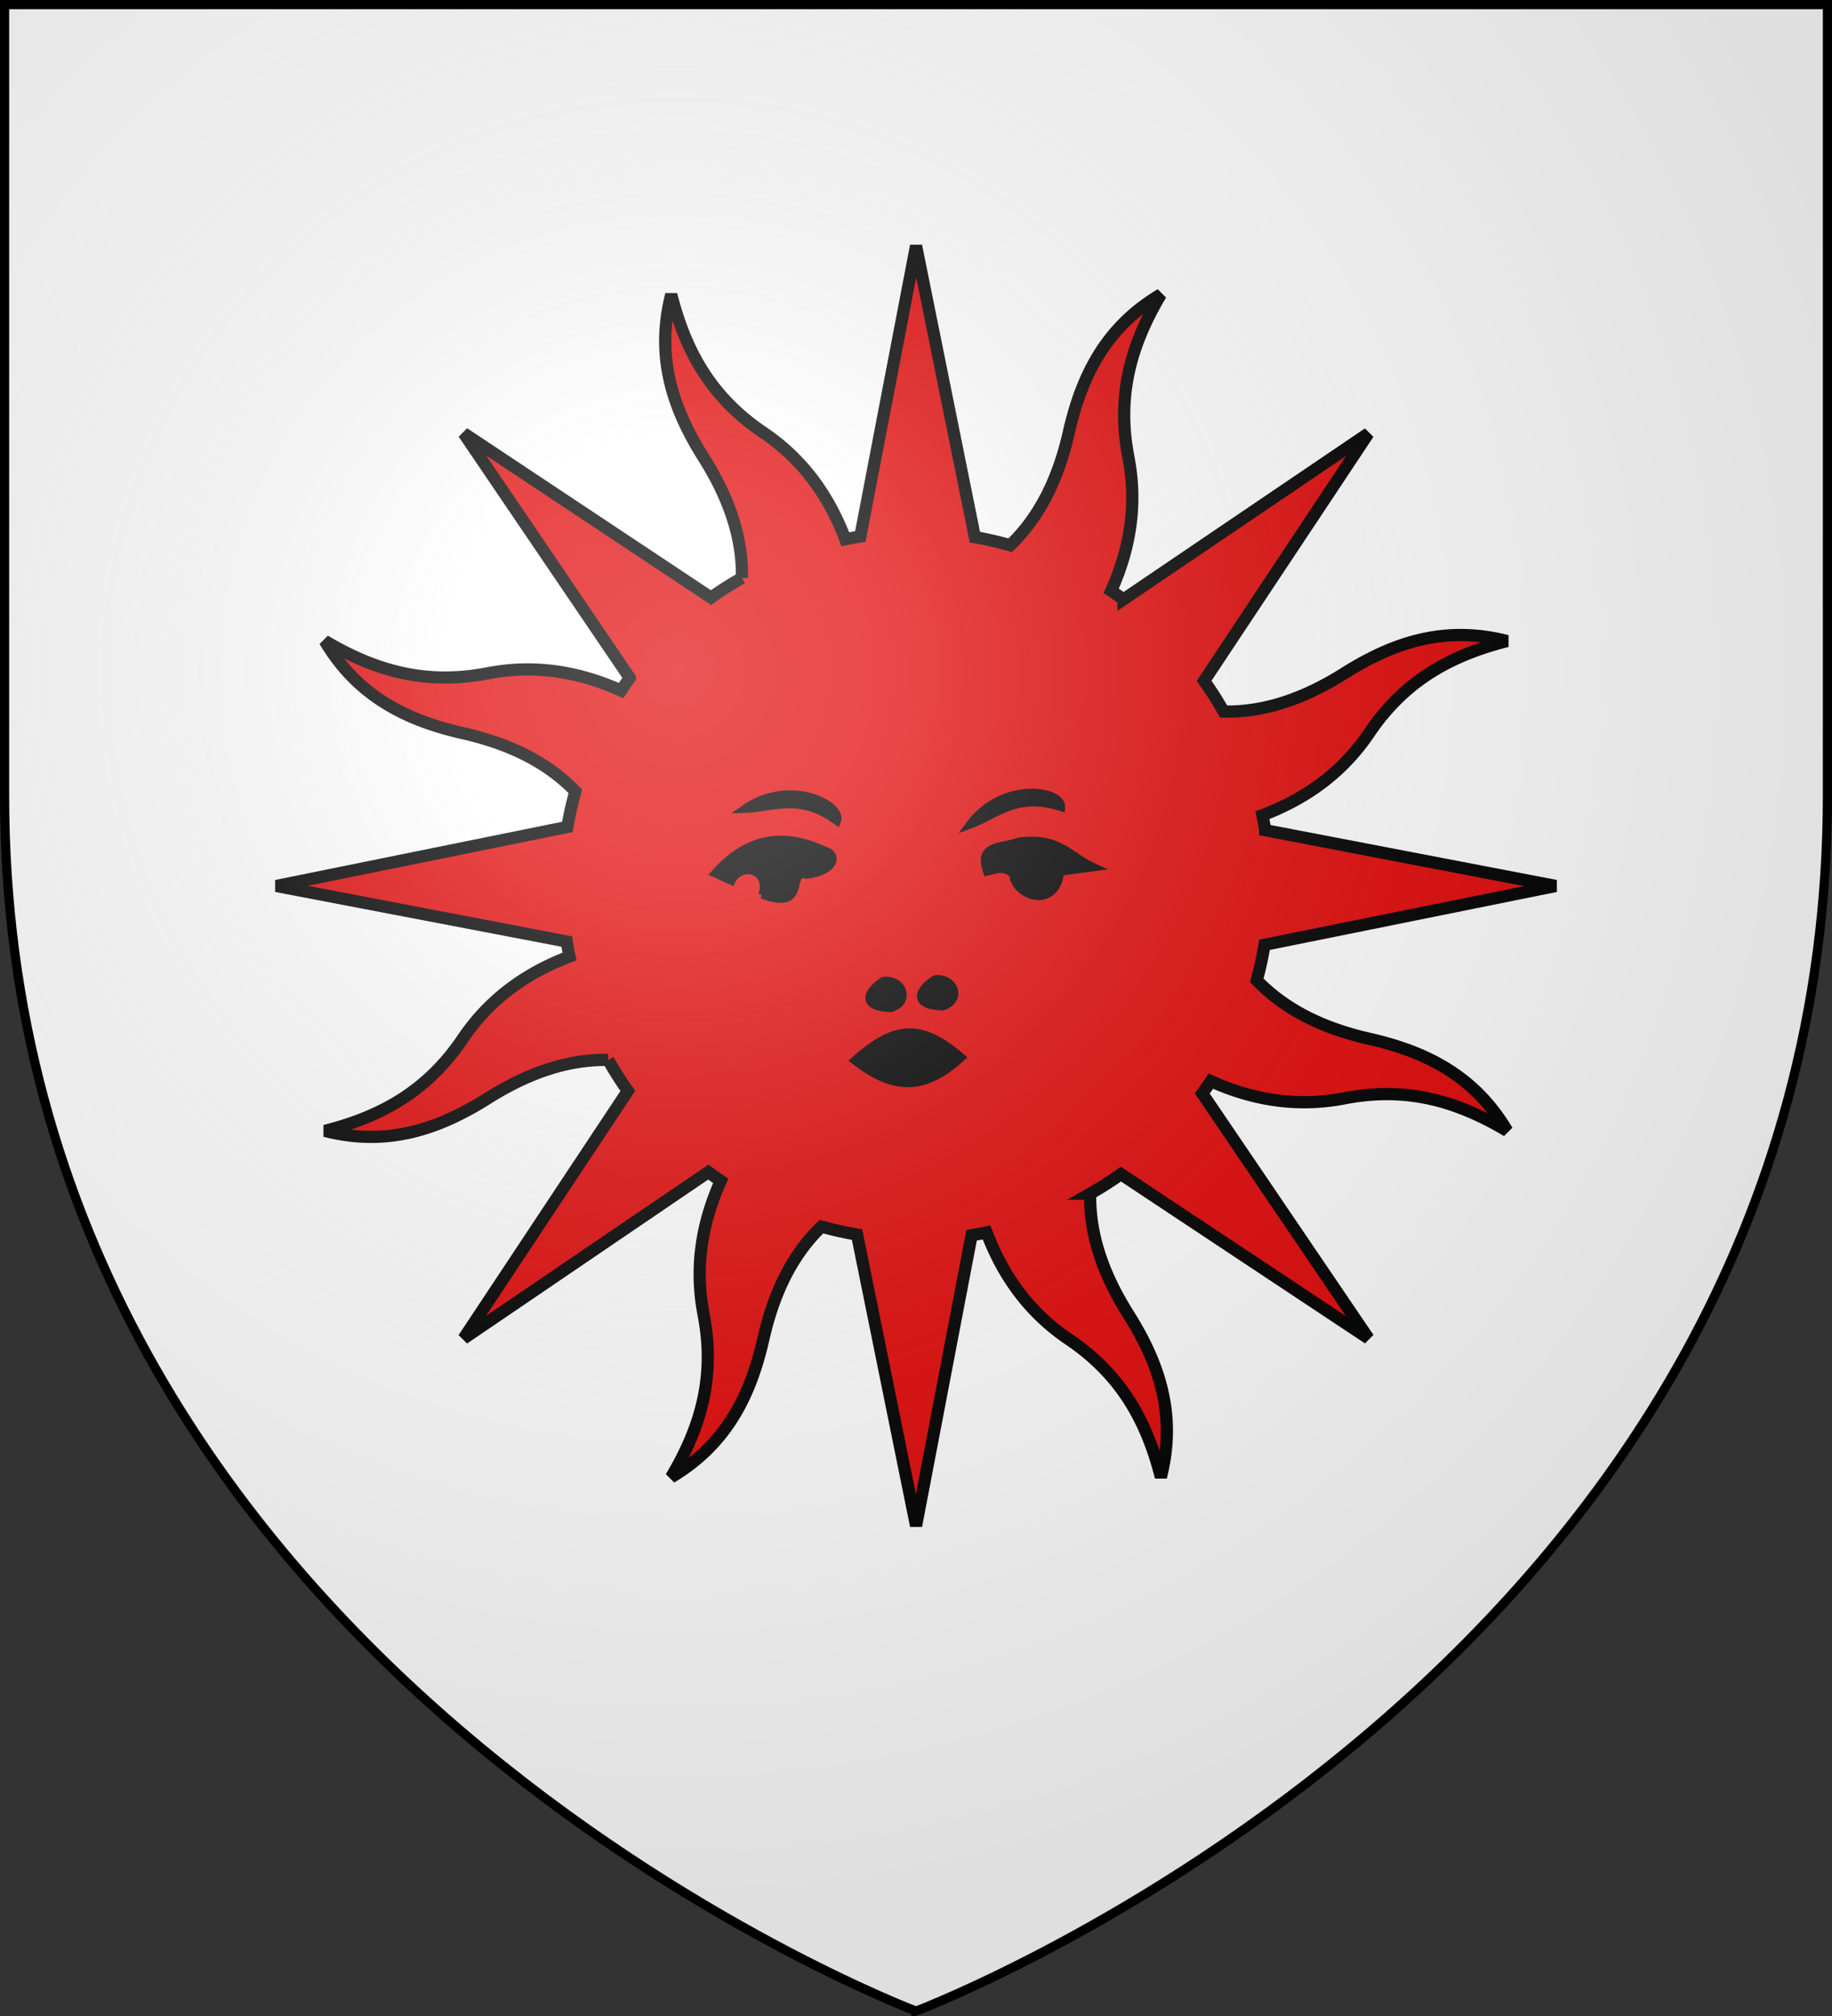 <svg xmlns="http://www.w3.org/2000/svg" width="600" height="660"><rect width="100%" height="100%" fill="#333333" stroke="none"/><radialGradient id="a" cx="221.445" cy="226.331" r="300" gradientTransform="matrix(1.353 0 0 1.349 -77.63 -85.747)" gradientUnits="userSpaceOnUse"><stop offset="0" stop-color="#fff" stop-opacity=".314"/><stop offset=".19" stop-color="#fff" stop-opacity=".251"/><stop offset=".6" stop-color="#6b6b6b" stop-opacity=".125"/><stop offset="1" stop-opacity=".125"/></radialGradient><path fill="#fff" fill-rule="evenodd" d="M300 658.5s298.5-112.32 298.5-397.772V2.176H1.5v258.552C1.5 546.18 300 658.5 300 658.5"/><g stroke="#000" stroke-width=".967"><path fill="#e20909" stroke-width="4" d="M219.842 96.43c-5.243 20.505.536 37.386 10.557 53.292 7.75 12.3 12.84 25.407 12.598 39.49a115 115 0 0 0-10.13 6.435l-80.986-53.791 54.37 80.092a118 118 0 0 0-2.845 4.138c-15.422-6.947-29.898-8.325-43.692-5.656-19.5 3.772-36.057-.312-53.345-10.616 10.793 18.207 26.894 26.053 45.227 30.214 14.205 3.224 27.044 8.882 36.843 19.05a116 116 0 0 0-2.616 11.641l-95.326 19.33 95.11 18.19c.262 1.635.577 3.267.911 4.9-15.82 5.987-27.069 15.226-34.938 26.87-11.122 16.456-25.638 25.279-45.148 30.217 20.505 5.244 37.358-.604 53.263-10.625 12.3-7.75 25.407-12.84 39.49-12.598a115 115 0 0 0 6.436 10.13l-53.763 81.055 80.132-54.467c1.338.969 2.693 1.964 4.07 2.873-6.948 15.422-8.297 29.966-5.628 43.76 3.772 19.501-.34 35.989-10.644 53.277 18.207-10.792 26.053-26.894 30.214-45.227 3.224-14.205 8.881-27.044 19.05-36.843 3.839 1.07 7.698 1.945 11.64 2.616l19.331 95.326 18.189-95.11a115 115 0 0 0 4.901-.911c5.983 15.825 15.228 27.07 26.869 34.938 16.456 11.122 25.28 25.638 30.218 45.148 5.243-20.505-.605-37.358-10.626-53.263-7.764-12.324-12.798-25.392-12.53-39.519a115 115 0 0 0 10.063-6.407l81.054 53.763-54.398-80.16a118 118 0 0 0 2.805-4.041c15.425 6.967 29.959 8.297 43.76 5.627 19.5-3.772 35.988.34 53.276 10.644-10.792-18.207-26.865-25.984-45.198-30.145-14.189-3.22-27.014-8.987-36.803-19.147 1.063-3.825 1.88-7.686 2.548-11.613l95.354-19.262-95.14-18.257a115 115 0 0 0-.91-4.901c15.836-5.98 27.068-15.224 34.939-26.869 11.121-16.456 25.666-25.211 45.176-30.15-20.506-5.243-37.386.537-53.292 10.558-12.323 7.764-25.391 12.798-39.518 12.53a115 115 0 0 0-6.407-10.063l53.791-80.986-80.189 54.33a118 118 0 0 0-4.04-2.805c6.957-15.417 8.324-29.897 5.655-43.692-3.772-19.5.312-36.056 10.616-53.344-18.207 10.792-25.985 26.865-30.146 45.198-3.228 14.22-8.984 27.102-19.186 36.9-3.814-1.06-7.658-1.979-11.573-2.645l-19.262-95.354-18.257 95.14c-1.637.26-3.268.576-4.902.91-5.984-15.825-15.223-27.068-26.868-34.939-16.457-11.121-25.211-25.666-30.15-45.176z"/><path fill-rule="evenodd" stroke-width="2.5" d="M289.353 321.054c6.196-.786 9.357 6.797 2.506 9.02-10.033-.252-8.26-5.431-2.506-9.02zm16.884-.53c6.196-.785 9.357 6.797 2.506 9.02-10.033-.252-8.26-5.431-2.506-9.02zm25.557-34.075c-2.84-3.184-5.68-1.617-8.519-1.002-3.576-9.413 5.52-7.964 10.523-10.023 13.196-1.612 15.869 4.505 24.555 8.52l-11.025 1.503c-1.82 12.922-14.97 7.791-15.534 1.002zm-14.447-16.252c9.04-3.272 15.415-10.638 30.265-5.873.442-5.739-19.237-9.123-30.265 5.873zm-73.749-5.296c9.612-.242 17.99-5.211 30.568 4.009 2.236-5.304-15.36-14.743-30.568-4.009zm6.014 28.062c2.718-8.204-6.904-10.82-10.022-4.51l-5.513-2.505c11.288-12.752 23.46-13.437 36.08-7.517 4.219.975 4.04 6.702-6.013 8.018-6.54-2.115.857 12.295-14.532 6.514zm30.198 54.233c12.673 9.784 22.564 10.521 35.161-1.017-13.029-11.177-21.577-11.183-35.161 1.017z"/></g><path fill="url(#a)" fill-rule="evenodd" d="M300 658.5s298.5-112.32 298.5-397.772V2.176H1.5v258.552C1.5 546.18 300 658.5 300 658.5"/><path fill="none" stroke="#000" stroke-width="3" d="M300 658.397S1.5 545.98 1.5 260.277V1.5h597v258.778c0 285.7-298.5 398.12-298.5 398.12z"/></svg>